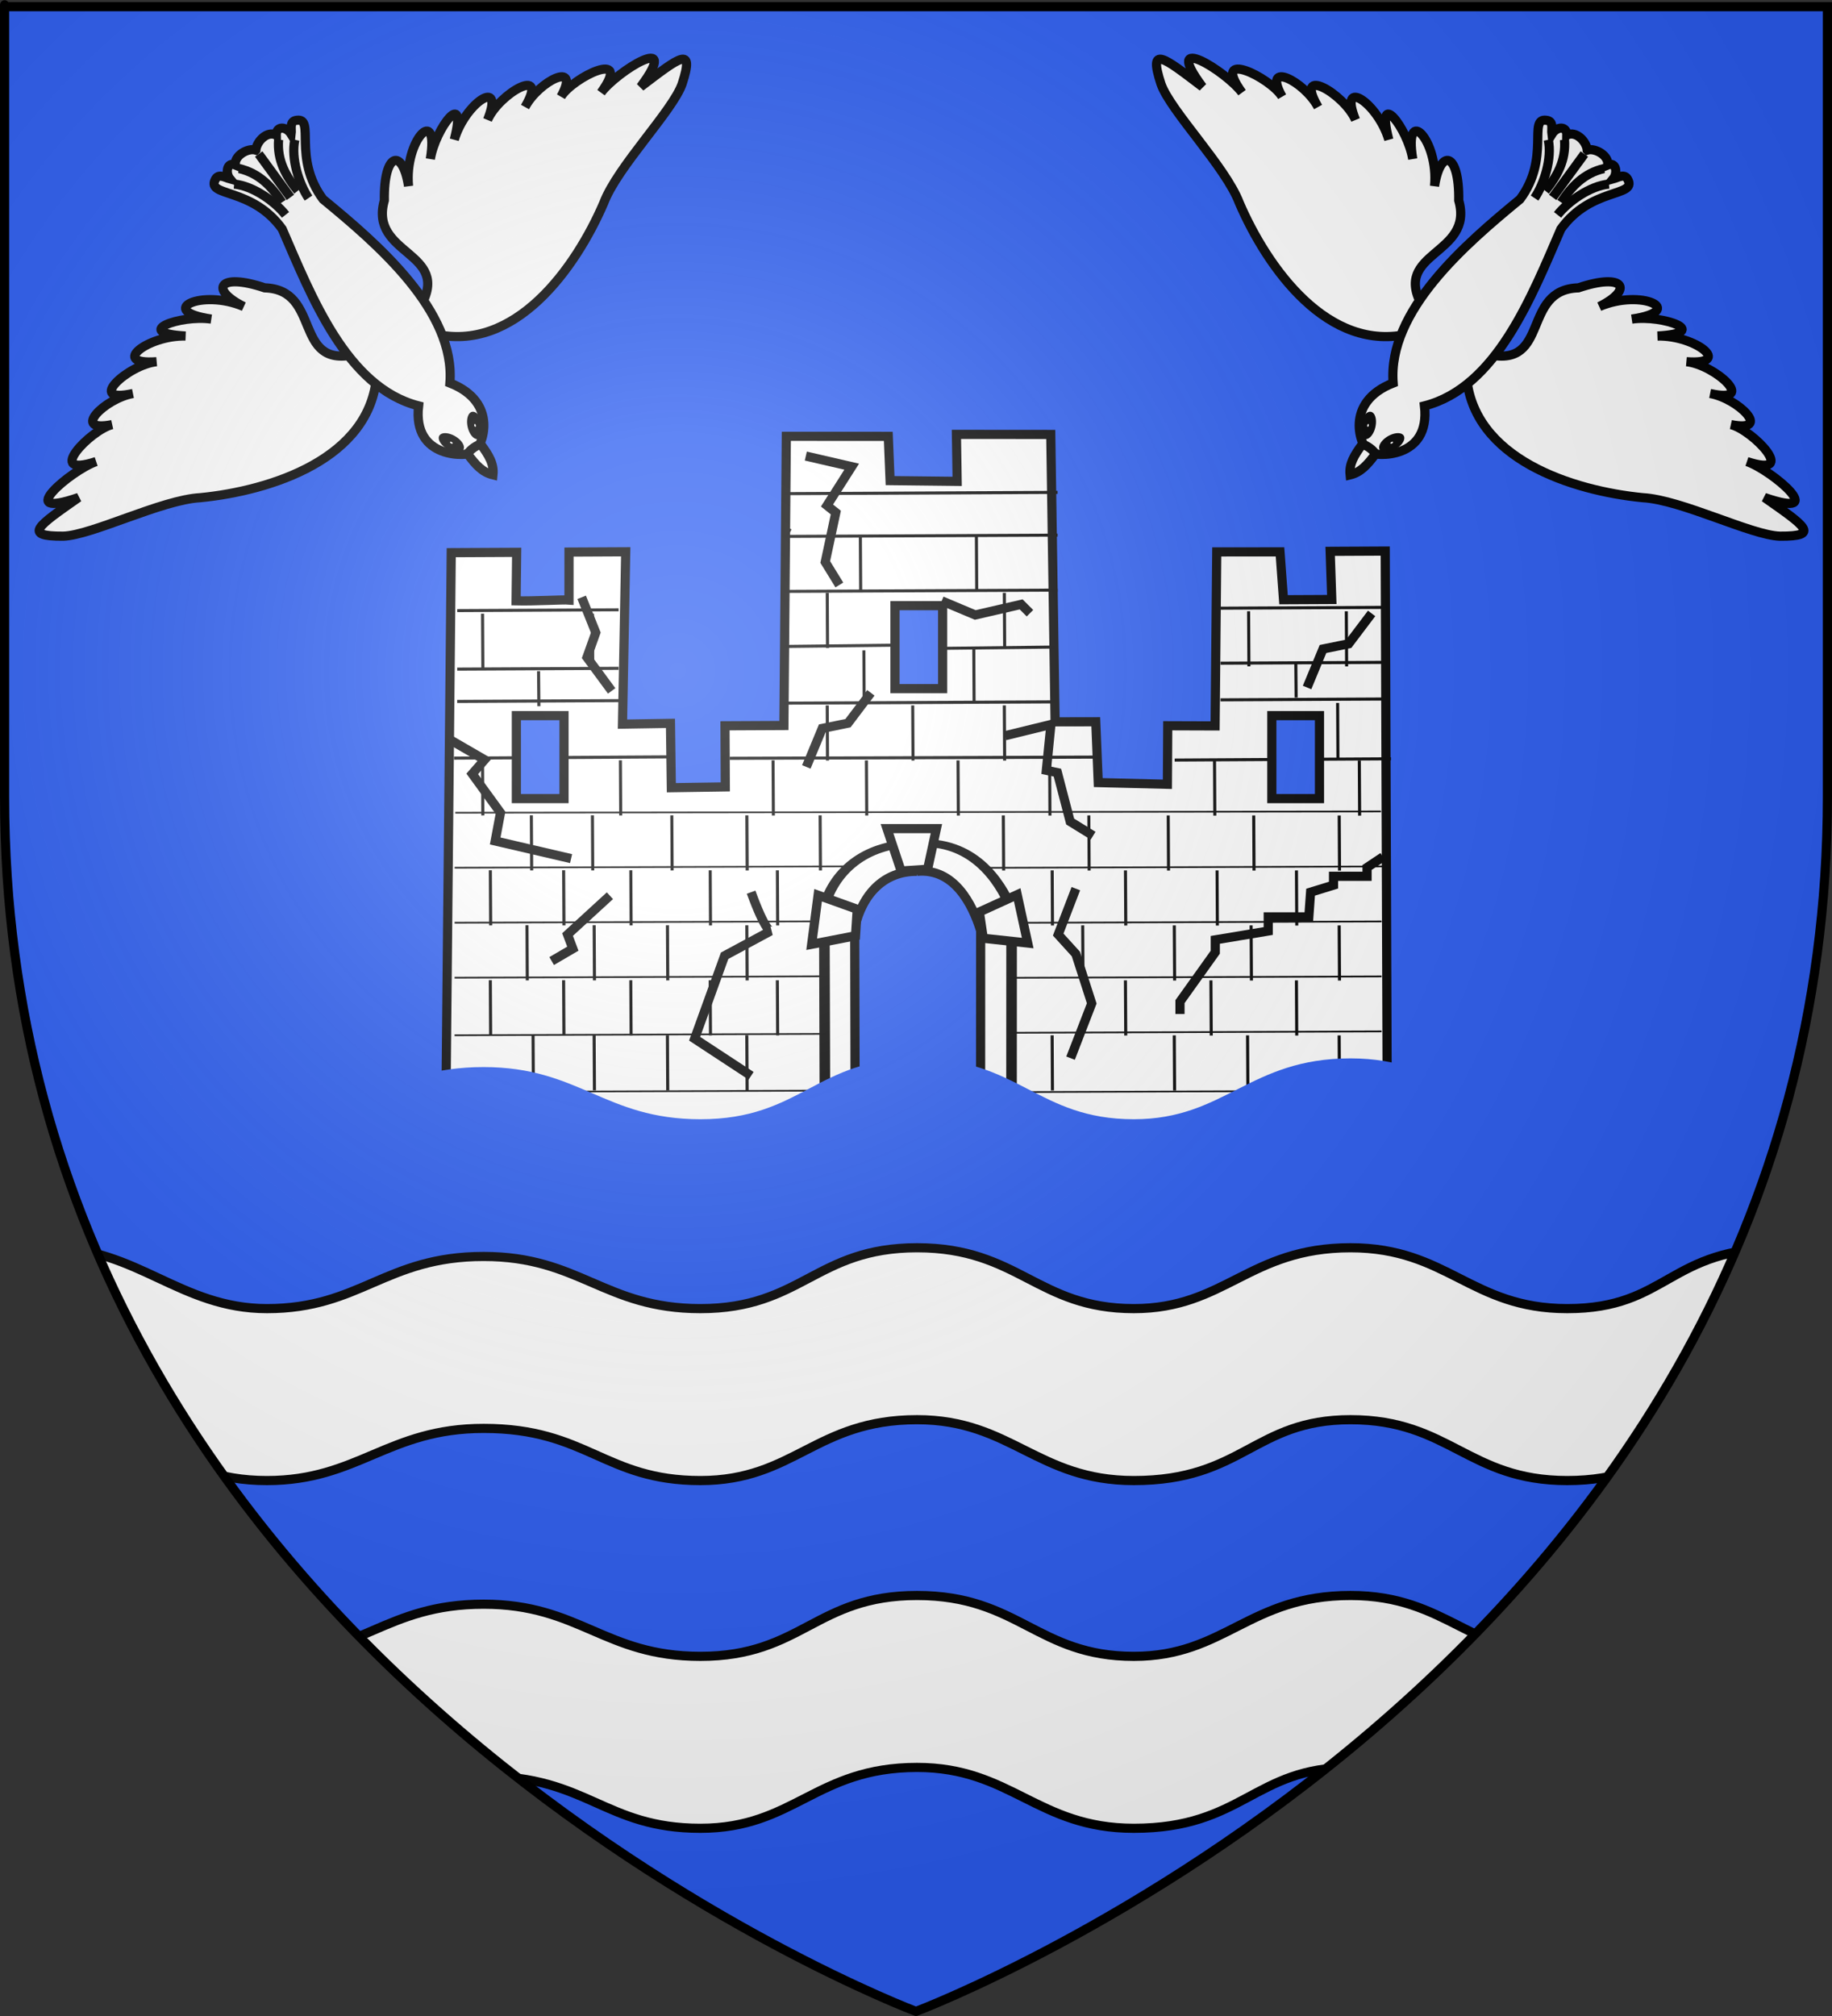 <?xml version="1.0" encoding="UTF-8" standalone="no"?>
<svg
   xmlns:dc="http://purl.org/dc/elements/1.1/"
   xmlns:cc="http://creativecommons.org/ns#"
   xmlns:rdf="http://www.w3.org/1999/02/22-rdf-syntax-ns#"
   xmlns:svg="http://www.w3.org/2000/svg"
   xmlns="http://www.w3.org/2000/svg"
   xmlns:xlink="http://www.w3.org/1999/xlink"
   xmlns:sodipodi="http://sodipodi.sourceforge.net/DTD/sodipodi-0.dtd"
   xmlns:inkscape="http://www.inkscape.org/namespaces/inkscape"
   height="660"
   width="600"
   version="1.0"
   id="svg2"
   sodipodi:version="0.32"
   inkscape:version="0.48.2 r9819"
   sodipodi:docname="Blason_Vide_3D.svg"
   inkscape:export-filename="/Users/olivier/Desktop/Blason Rouge/Blason_Vide_3D.png"
   inkscape:export-xdpi="144"
   inkscape:export-ydpi="144">
  <rect width="100%" height="100%" fill="#333333" stroke="none"/>
  <sodipodi:namedview
     inkscape:window-height="712"
     inkscape:window-width="1024"
     inkscape:pageshadow="2"
     inkscape:pageopacity="0.0"
     guidetolerance="10.0"
     gridtolerance="10.0"
     objecttolerance="10.0"
     borderopacity="1.0"
     bordercolor="#666666"
     pagecolor="#ffffff"
     id="base"
     showgrid="true"
     height="660px"
     inkscape:zoom="0.99"
     inkscape:cx="264.76184"
     inkscape:cy="312.34485"
     inkscape:window-x="-4"
     inkscape:window-y="-4"
     inkscape:current-layer="layer4"
     inkscape:snap-global="false">
    <inkscape:grid
       type="xygrid"
       id="grid3010" />
  </sodipodi:namedview>
  <desc
     id="desc4">Flag of Canton of Valais (Wallis)</desc>
  <defs
     id="defs6">
    <linearGradient
       id="linearGradient2893">
      <stop
         style="stop-color:white;stop-opacity:0.314;"
         offset="0"
         id="stop2895" />
      <stop
         id="stop2897"
         offset="0.19"
         style="stop-color:white;stop-opacity:0.251;" />
      <stop
         style="stop-color:#6b6b6b;stop-opacity:0.125;"
         offset="0.6"
         id="stop2901" />
      <stop
         style="stop-color:black;stop-opacity:0.125;"
         offset="1"
         id="stop2899" />
    </linearGradient>
    <radialGradient
       inkscape:collect="always"
       xlink:href="#linearGradient2893"
       id="radialGradient3163"
       gradientUnits="userSpaceOnUse"
       gradientTransform="matrix(1.353,0,0,1.349,-77.629,-85.747)"
       cx="221.445"
       cy="226.331"
       fx="221.445"
       fy="226.331"
       r="300" />
    <clipPath
       clipPathUnits="userSpaceOnUse"
       id="clipPath4935">
      <g
         style="display:inline"
         inkscape:label="Fond écu"
         id="g4937"
         transform="translate(1.091,0.288)">
        <path
           inkscape:connector-curvature="0"
           sodipodi:nodetypes="cccccc"
           d="m 300,658.5 c 0,0 298.5,-112.32 298.5,-397.772 0,-285.452 0,-258.552 0,-258.552 l -597,0 0,258.552 C 1.5,546.18 300,658.5 300,658.5 z"
           style="fill:#bababa;fill-opacity:1;fill-rule:evenodd;stroke:none"
           id="path4939" />
      </g>
    </clipPath>
  </defs>
  <g
     inkscape:groupmode="layer"
     id="layer3"
     inkscape:label="Fond écu"
     style="display:inline"
     sodipodi:insensitive="true">
    <path
       id="path2855"
       style="fill:#2b5df2;fill-opacity:1;fill-rule:evenodd;stroke:none"
       d="m 300,658.5 c 0,0 298.5,-112.32 298.5,-397.772 0,-285.452 0,-258.552 0,-258.552 l -597,0 0,258.552 C 1.5,546.18 300,658.5 300,658.5 z"
       sodipodi:nodetypes="cccccc"
       inkscape:connector-curvature="0" />
  </g>
  <g
     inkscape:groupmode="layer"
     id="layer4"
     inkscape:label="Meubles"
     sodipodi:insensitive="true">
    <g
       id="g4268"
       transform="translate(14.202,62.141)">
      <g
         style="fill:#ffffff"
         inkscape:label="Calque 1"
         id="layer1-4"
         transform="translate(-47.318,-262.246)">
        <g
           style="fill:#ffffff"
           id="g2962"
           transform="matrix(1,-0.005,0.005,1,-3.767,1.717)">
          <path
             inkscape:connector-curvature="0"
             sodipodi:nodetypes="ccccccccccccccccccccccccccccccccc"
             id="path1882"
             d="m 180,568.791 308.393,3.304 0.262,-190.854 -18.036,10e-6 0.452,15.764 -15.804,0 -1.077,-15.675 -20.714,-0.089 -0.829,56.966 -15.505,-0.13 -0.209,19.156 -22.648,-0.671 -0.714,-19.913 -13.319,-0.043 -0.95,-94.092 -30.893,-0.179 0.162,15.385 -21.964,-0.357 -0.519,-14.492 -33.393,-0.179 -1.267,94.671 -19.286,0 0,20 -17.679,0.179 -0.179,-21.071 -15.714,0.179 1.339,-56.416 -18.571,0 -0.089,15.702 c -2.04,-0.179 -11.25,0.357 -17.321,0.179 l 0.268,-15.881 -21.429,0 z"
             style="color:#000000;fill:#ffffff;fill-opacity:1;fill-rule:evenodd;stroke:#000000;stroke-width:3;stroke-linecap:butt;stroke-linejoin:miter;stroke-miterlimit:4;stroke-opacity:0.996;stroke-dasharray:none;stroke-dashoffset:0;marker:none;visibility:visible;display:inline;overflow:visible" />
          <path
             transform="matrix(3.38,0.012,0.012,1,-806.863,103.443)"
             sodipodi:nodetypes="cc"
             inkscape:connector-curvature="0"
             id="use4038"
             d="m 291.786,358.434 89.688,0.026"
             style="color:#000000;fill:#ffffff;stroke:#000000;stroke-width:0.562;stroke-linecap:butt;stroke-linejoin:miter;stroke-miterlimit:4;stroke-opacity:1;stroke-dasharray:none;stroke-dashoffset:0;marker:none;visibility:visible;display:inline;overflow:visible" />
          <g
             style="fill:#ffffff;fill-opacity:1;stroke:#000000;stroke-opacity:0.996"
             id="g2778">
            <path
               transform="matrix(1.487,0.002,0.002,1.108,-163.986,-62.235)"
               sodipodi:nodetypes="cccccc"
               id="path4032"
               d="m 334.818,485.321 c 12.086,-1.056 18.059,10.749 20.717,19.541 l -0.357,66.25 c -14.933,0.059 -27.5,-0.595 -41.071,-0.536 l 0.179,-66.786 c 2.511,-11.137 9.777,-18.655 20.533,-18.469 z"
               style="color:#000000;fill:#ffffff;fill-opacity:1;fill-rule:evenodd;stroke:#000000;stroke-width:2.337;stroke-linecap:butt;stroke-linejoin:miter;stroke-miterlimit:4;stroke-opacity:0.996;stroke-dasharray:none;stroke-dashoffset:0;marker:none;visibility:visible;display:inline;overflow:visible"
               inkscape:connector-curvature="0" />
            <path
               inkscape:connector-curvature="0"
               style="color:#000000;fill:#2b5df2;fill-opacity:1;fill-rule:evenodd;stroke:#000000;stroke-width:3;stroke-linecap:butt;stroke-linejoin:miter;stroke-miterlimit:4;stroke-opacity:0.996;stroke-dasharray:none;stroke-dashoffset:0;marker:none;visibility:visible;display:inline;overflow:visible"
               d="m 334.818,485.321 c 12.086,-1.056 18.059,10.749 20.717,19.541 l -0.357,66.25 c -14.933,0.059 -27.5,-0.595 -41.071,-0.536 l 0.179,-66.786 c 2.511,-11.137 9.777,-18.655 20.533,-18.469 z"
               id="path1890"
               sodipodi:nodetypes="cccccc" />
          </g>
          <path
             transform="translate(-0.012,2.312)"
             inkscape:connector-curvature="0"
             id="path2826"
             d="m 434.643,397.362 52.857,0"
             style="color:#000000;fill:#ffffff;stroke:#000000;stroke-width:1;stroke-linecap:butt;stroke-linejoin:miter;stroke-miterlimit:4;stroke-opacity:1;stroke-dasharray:none;stroke-dashoffset:0;marker:none;visibility:visible;display:inline;overflow:visible" />
          <path
             inkscape:connector-curvature="0"
             id="path2872"
             d="m 379.286,375.219 c 0.119,0 0.238,0 0,0 z"
             style="color:#000000;fill:#ffffff;stroke:#000000;stroke-width:3;stroke-linecap:butt;stroke-linejoin:miter;stroke-miterlimit:4;stroke-opacity:1;stroke-dasharray:none;stroke-dashoffset:0;marker:none;visibility:visible;display:inline;overflow:visible" />
          <path
             inkscape:connector-curvature="0"
             id="path2874"
             d="m 292.857,374.148 0.714,0.357"
             style="color:#000000;fill:#ffffff;stroke:#000000;stroke-width:3;stroke-linecap:butt;stroke-linejoin:miter;stroke-miterlimit:4;stroke-opacity:1;stroke-dasharray:none;stroke-dashoffset:0;marker:none;visibility:visible;display:inline;overflow:visible" />
          <path
             transform="translate(-0.016,3.027)"
             sodipodi:nodetypes="cc"
             inkscape:connector-curvature="0"
             id="path2878"
             d="m 291.786,358.434 89.688,0.026"
             style="color:#000000;fill:#ffffff;stroke:#000000;stroke-width:1;stroke-linecap:butt;stroke-linejoin:miter;stroke-miterlimit:4;stroke-opacity:1;stroke-dasharray:none;stroke-dashoffset:0;marker:none;visibility:visible;display:inline;overflow:visible" />
          <path
             sodipodi:nodetypes="cc"
             inkscape:connector-curvature="0"
             id="path2884"
             d="m 316.786,375.219 0.012,18.045"
             style="color:#000000;fill:#ffffff;stroke:#000000;stroke-width:1;stroke-linecap:butt;stroke-linejoin:miter;stroke-miterlimit:4;stroke-opacity:1;stroke-dasharray:none;stroke-dashoffset:0;marker:none;visibility:visible;display:inline;overflow:visible" />
          <use
             height="660"
             width="600"
             transform="translate(-0.073,14)"
             id="use3998"
             xlink:href="#path2878"
             y="0"
             x="0" />
          <use
             height="660"
             width="600"
             transform="translate(-0.094,18)"
             id="use4000"
             xlink:href="#use3998"
             y="0"
             x="0" />
          <use
             height="660"
             width="600"
             transform="matrix(0.414,-0.003,-0.003,1,171.808,18.897)"
             id="use4002"
             xlink:href="#use4000"
             y="0"
             x="0" />
          <use
             height="660"
             width="600"
             transform="translate(-0.094,18)"
             id="use4004"
             xlink:href="#path2826"
             y="0"
             x="0" />
          <use
             height="660"
             width="600"
             transform="translate(-0.063,12)"
             id="use4006"
             xlink:href="#use4004"
             y="0"
             x="0" />
          <use
             height="660"
             width="600"
             transform="translate(-249.999,-0.726)"
             id="use4008"
             xlink:href="#use4006"
             y="0"
             x="0" />
          <use
             height="660"
             width="600"
             transform="translate(0.055,-10.578)"
             id="use4010"
             xlink:href="#use4008"
             y="0"
             x="0" />
          <use
             height="660"
             width="600"
             transform="translate(0.1,-19.156)"
             id="use4012"
             xlink:href="#use4010"
             y="0"
             x="0" />
          <use
             height="660"
             width="600"
             transform="translate(37.999,0.198)"
             id="use4040"
             xlink:href="#path2884"
             y="0"
             x="0" />
          <use
             height="660"
             width="600"
             transform="translate(9.058,18.891)"
             id="use4042"
             xlink:href="#use4040"
             y="0"
             x="0" />
          <use
             height="660"
             width="600"
             transform="translate(-57.999,-0.303)"
             id="use4044"
             xlink:href="#use4042"
             y="0"
             x="0" />
          <use
             height="660"
             width="600"
             transform="translate(79.968,6.417)"
             id="use4046"
             xlink:href="#use4042"
             y="0"
             x="0" />
          <use
             height="660"
             width="600"
             transform="translate(32,0.167)"
             id="use4048"
             xlink:href="#use4046"
             y="0"
             x="0" />
          <use
             height="660"
             width="600"
             transform="translate(-3,29.985)"
             id="use4050"
             xlink:href="#use4048"
             y="0"
             x="0" />
          <path
             transform="matrix(0.401,-0.003,-0.003,1,228.489,54.798)"
             sodipodi:nodetypes="cc"
             inkscape:connector-curvature="0"
             id="use4062"
             d="m 291.786,358.434 89.688,0.026"
             style="color:#000000;fill:#ffffff;stroke:#000000;stroke-width:1;stroke-linecap:butt;stroke-linejoin:miter;stroke-miterlimit:4;stroke-opacity:1;stroke-dasharray:none;stroke-dashoffset:0;marker:none;visibility:visible;display:inline;overflow:visible" />
          <path
             transform="matrix(1,0.002,0.002,0.636,141.65,178.305)"
             style="color:#000000;fill:#ffffff;stroke:#000000;stroke-width:1;stroke-linecap:butt;stroke-linejoin:miter;stroke-miterlimit:4;stroke-opacity:1;stroke-dasharray:none;stroke-dashoffset:0;marker:none;visibility:visible;display:inline;overflow:visible"
             d="m 316.786,375.219 0.012,18.045"
             id="use4064"
             inkscape:connector-curvature="0"
             sodipodi:nodetypes="cc" />
          <use
             height="660"
             width="600"
             transform="translate(11.902,18.906)"
             id="use4072"
             xlink:href="#use4044"
             y="0"
             x="0" />
          <use
             height="660"
             width="600"
             transform="translate(36.004,-0.656)"
             id="use4074"
             xlink:href="#use4072"
             y="0"
             x="0" />
          <use
             height="660"
             width="600"
             transform="translate(-0.191,36.578)"
             id="use4080"
             xlink:href="#use4000"
             y="0"
             x="0" />
          <use
             height="660"
             width="600"
             transform="matrix(1.338,0.002,0.002,1,-117.088,17.389)"
             id="use4082"
             xlink:href="#use4080"
             y="0"
             x="0" />
          <use
             height="660"
             width="600"
             transform="translate(-12.094,17.937)"
             id="use4084"
             xlink:href="#use4072"
             y="0"
             x="0" />
          <use
             height="660"
             width="600"
             transform="translate(28,0.146)"
             id="use4086"
             xlink:href="#use4084"
             y="0"
             x="0" />
          <use
             height="660"
             width="600"
             transform="translate(30,0.157)"
             id="use4088"
             xlink:href="#use4086"
             y="0"
             x="0" />
          <use
             height="660"
             width="600"
             transform="translate(12.75,18.067)"
             id="use4090"
             xlink:href="#use4084"
             y="0"
             x="0" />
          <use
             height="660"
             width="600"
             transform="translate(30,0.157)"
             id="use4092"
             xlink:href="#use4090"
             y="0"
             x="0" />
          <use
             height="660"
             width="600"
             transform="translate(30,0.157)"
             id="use4094"
             xlink:href="#use4092"
             y="0"
             x="0" />
          <use
             height="660"
             width="600"
             transform="translate(53.999,0.282)"
             id="use4096"
             xlink:href="#use4094"
             y="0"
             x="0" />
          <use
             height="660"
             width="600"
             transform="translate(47.421,0.247)"
             id="use4098"
             xlink:href="#use4096"
             y="0"
             x="0" />
          <use
             height="660"
             width="600"
             transform="translate(-191.997,-1.002)"
             id="use4100"
             xlink:href="#use4098"
             y="0"
             x="0" />
          <use
             height="660"
             width="600"
             transform="translate(-49.999,-0.261)"
             id="use4102"
             xlink:href="#use4100"
             y="0"
             x="0" />
          <use
             height="660"
             width="600"
             transform="translate(-45.155,-0.236)"
             id="use4104"
             xlink:href="#use4102"
             y="0"
             x="0" />
          <use
             height="660"
             width="600"
             transform="translate(0.25,-47.999)"
             id="use4112"
             xlink:href="#use4104"
             y="0"
             x="0" />
          <use
             height="660"
             width="600"
             transform="translate(35.999,0.188)"
             id="use4114"
             xlink:href="#use4112"
             y="0"
             x="0" />
          <use
             height="660"
             width="600"
             transform="translate(-248.011,1.596)"
             id="use4116"
             xlink:href="#use4064"
             y="0"
             x="0" />
          <use
             height="660"
             width="600"
             transform="matrix(0.79,-0.001,-0.001,1,-46.432,17.758)"
             id="use4118"
             xlink:href="#use4080"
             y="0"
             x="0" />
          <use
             height="660"
             width="600"
             transform="translate(235.994,1.809)"
             id="use4120"
             xlink:href="#use4118"
             y="0"
             x="0" />
          <use
             height="660"
             width="600"
             transform="matrix(0.428,-0.003,-0.003,1,106.156,18.554)"
             id="use4124"
             xlink:href="#use4038"
             y="0"
             x="0" />
          <use
             height="660"
             width="600"
             transform="translate(15.906,18.083)"
             id="use4132"
             xlink:href="#use4104"
             y="0"
             x="0" />
          <use
             height="660"
             width="600"
             transform="translate(20,0.104)"
             id="use4134"
             xlink:href="#use4132"
             y="0"
             x="0" />
          <use
             height="660"
             width="600"
             transform="translate(26,0.136)"
             id="use4136"
             xlink:href="#use4134"
             y="0"
             x="0" />
          <use
             height="660"
             width="600"
             transform="translate(24.578,0.128)"
             id="use4138"
             xlink:href="#use4136"
             y="0"
             x="0" />
          <use
             height="660"
             width="600"
             transform="translate(24,0.125)"
             id="use4140"
             xlink:href="#use4138"
             y="0"
             x="0" />
          <path
             transform="translate(46.365,91.931)"
             style="color:#000000;fill:#ffffff;stroke:#000000;stroke-width:1;stroke-linecap:butt;stroke-linejoin:miter;stroke-miterlimit:4;stroke-opacity:1;stroke-dasharray:none;stroke-dashoffset:0;marker:none;visibility:visible;display:inline;overflow:visible"
             d="m 316.786,375.219 0.012,18.045"
             id="use4144"
             inkscape:connector-curvature="0"
             sodipodi:nodetypes="cc" />
          <use
             height="660"
             width="600"
             transform="translate(28,0.146)"
             id="use4146"
             xlink:href="#use4144"
             y="0"
             x="0" />
          <use
             height="660"
             width="600"
             transform="translate(26,0.136)"
             id="use4148"
             xlink:href="#use4146"
             y="0"
             x="0" />
          <use
             height="660"
             width="600"
             transform="translate(28,0.146)"
             id="use4150"
             xlink:href="#use4148"
             y="0"
             x="0" />
          <use
             height="660"
             width="600"
             transform="translate(28,0.146)"
             id="use4152"
             xlink:href="#use4150"
             y="0"
             x="0" />
          <use
             height="660"
             width="600"
             transform="translate(-14.094,17.927)"
             id="use4154"
             xlink:href="#use4152"
             y="0"
             x="0" />
          <use
             height="660"
             width="600"
             transform="matrix(0.938,-3.2369991e-4,-3.2369991e-4,1,11.424,18.06)"
             id="use4156"
             xlink:href="#use4124"
             y="0"
             x="0" />
          <use
             height="660"
             width="600"
             transform="translate(-0.192,36.843)"
             id="use4158"
             xlink:href="#use4156"
             y="0"
             x="0" />
          <use
             height="660"
             width="600"
             transform="translate(-0.097,18.578)"
             id="use4160"
             xlink:href="#use4158"
             y="0"
             x="0" />
          <use
             height="660"
             width="600"
             transform="translate(173.997,0.908)"
             id="use4164"
             xlink:href="#use4124"
             y="0"
             x="0" />
          <use
             height="660"
             width="600"
             transform="matrix(0.942,-3.0057849e-4,-3.0057849e-4,1,28.139,18.147)"
             id="use4166"
             xlink:href="#use4164"
             y="0"
             x="0" />
          <use
             height="660"
             width="600"
             transform="translate(-0.188,35.999)"
             id="use4168"
             xlink:href="#use4166"
             y="0"
             x="0" />
          <use
             height="660"
             width="600"
             transform="translate(-0.101,19.422)"
             id="use4170"
             xlink:href="#use4168"
             y="0"
             x="0" />
          <use
             height="660"
             width="600"
             transform="translate(-26,-0.136)"
             id="use4184"
             xlink:href="#use4154"
             y="0"
             x="0" />
          <use
             height="660"
             width="600"
             transform="translate(-30,-0.157)"
             id="use4186"
             xlink:href="#use4184"
             y="0"
             x="0" />
          <use
             height="660"
             width="600"
             transform="translate(-24,-0.125)"
             id="use4188"
             xlink:href="#use4186"
             y="0"
             x="0" />
          <use
             height="660"
             width="600"
             transform="translate(-89.999,-0.47)"
             id="use4190"
             xlink:href="#use4188"
             y="0"
             x="0" />
          <use
             height="660"
             width="600"
             transform="translate(-22,-0.115)"
             id="use4192"
             xlink:href="#use4190"
             y="0"
             x="0" />
          <use
             height="660"
             width="600"
             transform="translate(-26,-0.136)"
             id="use4194"
             xlink:href="#use4192"
             y="0"
             x="0" />
          <use
             height="660"
             width="600"
             transform="translate(-22,-0.115)"
             id="use4196"
             xlink:href="#use4194"
             y="0"
             x="0" />
          <use
             height="660"
             width="600"
             transform="translate(-24,-0.125)"
             id="use4198"
             xlink:href="#use4196"
             y="0"
             x="0" />
          <use
             height="660"
             width="600"
             transform="translate(11.906,18.062)"
             id="use4200"
             xlink:href="#use4198"
             y="0"
             x="0" />
          <use
             height="660"
             width="600"
             transform="translate(22,0.115)"
             id="use4202"
             xlink:href="#use4200"
             y="0"
             x="0" />
          <use
             height="660"
             width="600"
             transform="translate(24,0.125)"
             id="use4204"
             xlink:href="#use4202"
             y="0"
             x="0" />
          <use
             height="660"
             width="600"
             transform="translate(26,0.136)"
             id="use4206"
             xlink:href="#use4204"
             y="0"
             x="0" />
          <use
             height="660"
             width="600"
             transform="translate(109.998,0.574)"
             id="use4208"
             xlink:href="#use4206"
             y="0"
             x="0" />
          <use
             height="660"
             width="600"
             transform="translate(30,0.157)"
             id="use4210"
             xlink:href="#use4208"
             y="0"
             x="0" />
          <use
             height="660"
             width="600"
             transform="translate(25.156,0.131)"
             id="use4212"
             xlink:href="#use4210"
             y="0"
             x="0" />
          <use
             height="660"
             width="600"
             transform="translate(28.844,0.15)"
             id="use4214"
             xlink:href="#use4212"
             y="0"
             x="0" />
          <use
             height="660"
             width="600"
             transform="translate(-14.094,17.927)"
             id="use4216"
             xlink:href="#use4214"
             y="0"
             x="0" />
          <use
             height="660"
             width="600"
             transform="translate(0.094,-18)"
             id="use4218"
             xlink:href="#use4168"
             y="0"
             x="0" />
          <use
             height="660"
             width="600"
             transform="translate(0.098,-18.844)"
             id="use4220"
             xlink:href="#use4158"
             y="0"
             x="0" />
          <use
             height="660"
             width="600"
             transform="translate(-28,-0.146)"
             id="use4222"
             xlink:href="#use4216"
             y="0"
             x="0" />
          <use
             height="660"
             width="600"
             transform="translate(-28,-0.146)"
             id="use4224"
             xlink:href="#use4222"
             y="0"
             x="0" />
          <use
             height="660"
             width="600"
             transform="translate(-113.998,-0.595)"
             id="use4226"
             xlink:href="#use4224"
             y="0"
             x="0" />
          <use
             height="660"
             width="600"
             transform="translate(-22,-0.115)"
             id="use4228"
             xlink:href="#use4226"
             y="0"
             x="0" />
          <use
             height="660"
             width="600"
             transform="translate(-26,-0.136)"
             id="use4230"
             xlink:href="#use4228"
             y="0"
             x="0" />
          <use
             height="660"
             width="600"
             transform="translate(-22,-0.115)"
             id="use4232"
             xlink:href="#use4230"
             y="0"
             x="0" />
          <use
             height="660"
             width="600"
             transform="translate(-24,-0.125)"
             id="use4234"
             xlink:href="#use4232"
             y="0"
             x="0" />
          <use
             height="660"
             width="600"
             transform="translate(13.906,18.073)"
             id="use4236"
             xlink:href="#use4234"
             y="0"
             x="0" />
          <use
             height="660"
             width="600"
             transform="translate(20,0.104)"
             id="use4238"
             xlink:href="#use4236"
             y="0"
             x="0" />
          <use
             height="660"
             width="600"
             transform="translate(24,0.125)"
             id="use4240"
             xlink:href="#use4238"
             y="0"
             x="0" />
          <use
             height="660"
             width="600"
             transform="translate(26,0.136)"
             id="use4242"
             xlink:href="#use4240"
             y="0"
             x="0" />
          <use
             height="660"
             width="600"
             transform="translate(99.999,0.522)"
             id="use4244"
             xlink:href="#use4242"
             y="0"
             x="0" />
          <use
             height="660"
             width="600"
             transform="translate(39.999,0.209)"
             id="use4246"
             xlink:href="#use4244"
             y="0"
             x="0" />
          <use
             height="660"
             width="600"
             transform="translate(24,0.125)"
             id="use4248"
             xlink:href="#use4246"
             y="0"
             x="0" />
          <use
             height="660"
             width="600"
             transform="translate(30,0.157)"
             id="use4250"
             xlink:href="#use4248"
             y="0"
             x="0" />
        </g>
      </g>
      <rect
         y="172.139"
         x="154.913"
         height="27.168"
         width="15.607"
         id="rect4066"
         style="fill:#2b5df2;fill-rule:evenodd;stroke:#000000;stroke-width:3;stroke-linecap:butt;stroke-linejoin:miter;stroke-miterlimit:4;stroke-opacity:1;stroke-dasharray:none" />
      <use
         height="660"
         width="600"
         transform="translate(124,-36)"
         id="use4068"
         xlink:href="#rect4066"
         y="0"
         x="0" />
      <use
         style="stroke-width:3;stroke-miterlimit:4;stroke-dasharray:none"
         height="660"
         width="600"
         transform="translate(247.422,0)"
         id="use4070"
         xlink:href="#rect4066"
         y="0"
         x="0" />
      <path
         sodipodi:nodetypes="cccc"
         inkscape:connector-curvature="0"
         id="path4172"
         d="m 176.301,133.41 4.624,11.561 -2.89,8.092 8.092,10.983"
         style="fill:none;stroke:#000000;stroke-width:3;stroke-linecap:butt;stroke-linejoin:miter;stroke-miterlimit:4;stroke-opacity:1;stroke-dasharray:none" />
      <use
         height="660"
         width="600"
         transform="matrix(0.517,0.856,-0.856,0.517,458.072,-81.205)"
         id="use4174"
         xlink:href="#path4172"
         y="0"
         x="0" />
      <use
         height="660"
         width="600"
         transform="translate(-164,26)"
         id="use4176"
         xlink:href="#use4174"
         y="0"
         x="0" />
      <path
         inkscape:connector-curvature="0"
         id="path4178"
         d="m 249.711,87.168 15.029,3.468 -8.092,12.717 2.89,2.312 -3.468,16.185 4.624,7.514"
         style="fill:none;stroke:#000000;stroke-width:3;stroke-linecap:butt;stroke-linejoin:miter;stroke-miterlimit:4;stroke-opacity:1;stroke-dasharray:none" />
      <use
         height="660"
         width="600"
         transform="matrix(0.893,-0.45,0.45,0.893,52.79,213.241)"
         id="use4180"
         xlink:href="#path4178"
         y="0"
         x="0" />
      <path
         inkscape:connector-curvature="0"
         id="path4182"
         d="m 133.526,180.231 10.983,6.358 -4.046,4.624 9.249,12.717 -1.734,9.249 24.855,5.78"
         style="fill:none;stroke:#000000;stroke-width:3;stroke-linecap:butt;stroke-linejoin:miter;stroke-miterlimit:4;stroke-opacity:1;stroke-dasharray:none" />
      <path
         sodipodi:nodetypes="ccccc"
         inkscape:connector-curvature="0"
         id="path4252"
         d="m 280.925,223.006 -4.624,-13.873 16.185,0 -2.89,13.295 z"
         style="fill:#ffffff;stroke:#000000;stroke-width:3;stroke-linecap:butt;stroke-linejoin:miter;stroke-miterlimit:4;stroke-opacity:1;stroke-dasharray:none" />
      <use
         height="660"
         width="600"
         transform="matrix(0.13,-0.992,0.992,0.13,8.247,493.9)"
         id="use4254"
         xlink:href="#path4252"
         y="0"
         x="0" />
      <use
         height="660"
         width="600"
         transform="matrix(-0.997,0.084,0.084,0.997,552.507,-20.798)"
         id="use4256"
         xlink:href="#use4254"
         y="0"
         x="0" />
      <path
         inkscape:connector-curvature="0"
         id="path4258"
         d="m 231.792,229.942 c 4.624,12.717 6.358,12.717 6.358,12.717 l -15.029,8.092 -9.827,27.168 18.497,12.139"
         style="fill:none;stroke:#000000;stroke-width:3;stroke-linecap:butt;stroke-linejoin:miter;stroke-miterlimit:4;stroke-opacity:1;stroke-dasharray:none" />
      <path
         inkscape:connector-curvature="0"
         id="path4260"
         d="m 438.728,218.381 -5.202,3.468 0,2.89 -10.983,0 0,2.89 -7.514,2.312 -0.578,8.092 -13.295,0 0,4.624 -17.341,2.89 0,4.046 -11.561,16.185 0,4.046"
         style="fill:none;stroke:#000000;stroke-width:3;stroke-linecap:butt;stroke-linejoin:miter;stroke-miterlimit:4;stroke-opacity:1;stroke-dasharray:none" />
      <path
         inkscape:connector-curvature="0"
         id="path4262"
         d="m 294.22,134.566 10.983,4.624 15.029,-3.468 2.89,2.89"
         style="fill:none;stroke:#000000;stroke-width:3;stroke-linecap:butt;stroke-linejoin:miter;stroke-miterlimit:4;stroke-opacity:1;stroke-dasharray:none" />
      <path
         inkscape:connector-curvature="0"
         id="path4264"
         d="m 338.15,228.786 -5.78,15.029 5.78,6.358 5.202,16.185 -6.936,17.919"
         style="fill:none;stroke:#000000;stroke-width:3;stroke-linecap:butt;stroke-linejoin:miter;stroke-miterlimit:4;stroke-opacity:1;stroke-dasharray:none" />
      <path
         inkscape:connector-curvature="0"
         id="path4266"
         d="m 185.549,231.098 -13.873,12.717 1.734,4.624 -6.936,4.046"
         style="fill:none;stroke:#000000;stroke-width:3;stroke-linecap:butt;stroke-linejoin:miter;stroke-miterlimit:4;stroke-opacity:1;stroke-dasharray:none" />
    </g>
    <g
       id="g4438"
       transform="matrix(0.204,0.149,-0.149,0.204,415.059,-30.591)"
       style="stroke-width:11.881;stroke-miterlimit:4;stroke-dasharray:none">
      <g
         transform="translate(704.442,773.876)"
         style="stroke-width:11.881;stroke-miterlimit:4;stroke-dasharray:none;display:inline"
         inkscape:label="Fond écu"
         id="layer3-2">
        <g
           transform="translate(0,-22.208)"
           id="g2574"
           style="stroke-width:11.881;stroke-miterlimit:4;stroke-dasharray:none">
          <path
             style="fill:#ffffff;fill-opacity:1;fill-rule:evenodd;stroke:#000000;stroke-width:11.881;stroke-linecap:butt;stroke-linejoin:miter;stroke-miterlimit:4;stroke-opacity:1;stroke-dasharray:none;display:inline"
             d="m -138.131,-413.934 c 70.325,83.966 200.181,40.077 278.544,-6.155 41.973,-27.46 142.51,-43.594 173.031,-64.631 43.256,-31.172 18.458,-29.934 -45.706,-28.698 87.313,-26.942 -13.051,-34.375 -45.815,-24.199 68.273,-22.256 -18.23,-37.553 -44.98,-26.438 49.821,-23.179 -11.685,-33.186 -45.486,-16.669 58.354,-25.598 -16.934,-33.995 -49.196,-15.143 51.856,-32.201 -10.355,-34.917 -49.943,-4.731 54.957,-45.104 -10.472,-26.9 -39.881,1.961 51.983,-51.11 -13,-39.843 -43.504,11.665 23.094,-44.589 -0.047,-54.748 -36.26,-3.535 -58.419,45.551 31.733,105.105 -42.786,138.38"
             id="path2572"
             sodipodi:nodetypes="ccccccccccccc"
             inkscape:connector-curvature="0" />
          <path
             style="fill:#ffffff;fill-opacity:1;fill-rule:evenodd;stroke:#000000;stroke-width:11.881;stroke-linecap:butt;stroke-linejoin:miter;stroke-miterlimit:4;stroke-opacity:1;stroke-dasharray:none;display:inline"
             d="m -228.618,-413.934 c -70.325,83.966 -200.181,40.077 -278.544,-6.155 -41.973,-27.46 -142.51,-43.594 -173.031,-64.631 -43.256,-31.172 -18.458,-29.934 45.706,-28.698 -87.313,-26.942 13.051,-34.375 45.815,-24.199 -68.273,-22.256 18.23,-37.553 44.98,-26.438 -49.821,-23.179 11.685,-33.186 45.486,-16.669 -58.354,-25.598 16.934,-33.995 49.196,-15.143 -51.856,-32.201 10.355,-34.917 49.942,-4.731 -54.957,-45.104 10.472,-26.9 39.881,1.961 -51.983,-51.11 13,-39.843 43.504,11.665 -23.094,-44.589 0.047,-54.748 36.26,-3.535 58.419,45.551 -31.733,105.105 42.786,138.38"
             id="path2498"
             sodipodi:nodetypes="ccccccccccccc"
             inkscape:connector-curvature="0" />
        </g>
        <path
           sodipodi:nodetypes="ccccccscccccc"
           d="m -183.374,-763.601 c 6.523,-8.915 27.807,-10.762 32.763,0 6.283,-10.349 16.941,0.478 16.381,10.343 4.076,-5.114 7.721,-15.297 16.381,-10.343 21.813,11.541 -33.35,36.058 -32.763,102.732 20.646,91.965 53.843,214.85 -7.635,289.37 47.676,51.543 -12.336,90.621 -22.676,90.943 -13.069,0.408 -64.699,-32.518 -27.579,-90.943 -61.019,-71.206 -30.481,-200.607 -7.635,-289.37 0.587,-66.674 -54.575,-91.19 -32.763,-102.732 8.66,-4.954 11.592,5.229 16.381,10.343 -0.917,-12.361 9.385,-20.335 16.381,-10.343 5.673,-11.962 25.431,-8.638 32.763,0 z"
           style="fill:#ffffff;fill-opacity:1;stroke:#000000;stroke-width:11.881;stroke-miterlimit:4;stroke-opacity:1;stroke-dasharray:none"
           id="rect34114"
           inkscape:connector-curvature="0" />
        <path
           sodipodi:nodetypes="cccc"
           id="path2423"
           d="m -193.969,-283.89 c -0.103,17.776 1.051,30.969 10.598,41.495 9.12,-10.768 10.473,-23.471 10.598,-41.495 -6.548,-2.408 -15.454,-2.077 -21.196,0 z"
           style="fill:#ffffff;fill-opacity:1;fill-rule:evenodd;stroke:#000000;stroke-width:11.881;stroke-linecap:butt;stroke-linejoin:miter;stroke-miterlimit:4;stroke-opacity:1;stroke-dasharray:none"
           inkscape:connector-curvature="0" />
        <g
           transform="translate(-2.466,0)"
           id="g2563"
           style="stroke-width:11.881;stroke-miterlimit:4;stroke-dasharray:none">
          <path
             style="fill:none;stroke:#000000;stroke-width:11.881;stroke-linecap:butt;stroke-linejoin:miter;stroke-miterlimit:4;stroke-opacity:1;stroke-dasharray:none"
             d="m -180.909,-757.328 0,69.595"
             id="path5526"
             sodipodi:nodetypes="cc"
             inkscape:connector-curvature="0" />
          <g
             style="stroke:#000000;stroke-width:11.691;stroke-miterlimit:4;stroke-opacity:1;stroke-dasharray:none"
             id="g5534"
             transform="matrix(0.999,0,0,1.034,8.732,30.62)">
            <path
               sodipodi:nodetypes="cc"
               id="path5524"
               d="m -221.661,-761.913 c 17.623,19.803 20.31,42.301 19.1,65.975"
               style="fill:none;stroke:#000000;stroke-width:11.691;stroke-linecap:butt;stroke-linejoin:miter;stroke-miterlimit:4;stroke-opacity:1;stroke-dasharray:none"
               inkscape:connector-curvature="0" />
            <path
               sodipodi:nodetypes="cc"
               id="path5530"
               d="m -158.111,-761.913 c -17.623,19.803 -20.31,42.301 -19.1,65.975"
               style="fill:none;stroke:#000000;stroke-width:11.691;stroke-linecap:butt;stroke-linejoin:miter;stroke-miterlimit:4;stroke-opacity:1;stroke-dasharray:none;display:inline"
               inkscape:connector-curvature="0" />
          </g>
          <g
             id="g2559"
             style="stroke-width:11.881;stroke-miterlimit:4;stroke-dasharray:none">
            <path
               sodipodi:nodetypes="cc"
               id="path5522"
               d="m -229.623,-744.662 c 18.535,16.462 29.388,49.316 30.267,71.509"
               style="fill:none;stroke:#000000;stroke-width:11.881;stroke-linecap:butt;stroke-linejoin:miter;stroke-miterlimit:4;stroke-opacity:1;stroke-dasharray:none"
               inkscape:connector-curvature="0" />
            <path
               sodipodi:nodetypes="cc"
               id="path2557"
               d="m -132.195,-744.662 c -18.535,16.462 -29.388,49.316 -30.267,71.509"
               style="fill:none;stroke:#000000;stroke-width:11.881;stroke-linecap:butt;stroke-linejoin:miter;stroke-miterlimit:4;stroke-opacity:1;stroke-dasharray:none;display:inline"
               inkscape:connector-curvature="0" />
          </g>
        </g>
        <g
           transform="translate(-0.434,0)"
           id="g2582"
           style="stroke-width:11.881;stroke-miterlimit:4;stroke-dasharray:none">
          <path
             transform="matrix(0.779,0.908,0.31,-0.842,-711.457,-593.862)"
             d="m 559.801,255.862 a 7.587,7.587 0 1 1 -15.174,0 7.587,7.587 0 1 1 15.174,0 z"
             sodipodi:ry="7.5871706"
             sodipodi:rx="7.5871706"
             sodipodi:cy="255.86182"
             sodipodi:cx="552.21405"
             id="path2506"
             style="fill:#ffffff;fill-opacity:1;stroke:#000000;stroke-width:12.274;stroke-linejoin:miter;stroke-miterlimit:4;stroke-opacity:1;stroke-dasharray:none;display:inline"
             sodipodi:type="arc" />
          <path
             transform="matrix(-0.779,0.908,-0.31,-0.842,345.576,-593.862)"
             d="m 559.801,255.862 a 7.587,7.587 0 1 1 -15.174,0 7.587,7.587 0 1 1 15.174,0 z"
             sodipodi:ry="7.5871706"
             sodipodi:rx="7.5871706"
             sodipodi:cy="255.86182"
             sodipodi:cx="552.21405"
             id="path2580"
             style="fill:#ffffff;fill-opacity:1;stroke:#000000;stroke-width:12.274;stroke-linejoin:miter;stroke-miterlimit:4;stroke-opacity:1;stroke-dasharray:none;display:inline"
             sodipodi:type="arc" />
        </g>
      </g>
      <g
         transform="translate(704.442,773.876)"
         inkscape:label="Meubles"
         id="layer4-4"
         style="stroke-width:11.881;stroke-miterlimit:4;stroke-dasharray:none" />
      <g
         transform="translate(704.442,773.876)"
         inkscape:label="Reflet final"
         id="layer2-5"
         style="stroke-width:11.881;stroke-miterlimit:4;stroke-dasharray:none" />
      <g
         transform="translate(704.442,773.876)"
         inkscape:label="Contour final"
         id="layer1-5"
         style="stroke-width:11.881;stroke-miterlimit:4;stroke-dasharray:none" />
    </g>
    <use
       x="0"
       y="0"
       xlink:href="#g4438"
       id="use4460"
       transform="matrix(-1,0,0,1,603.628,0)"
       width="600"
       height="660" />
    <g
       id="g4930"
       clip-path="url(#clipPath4935)">
      <path
         transform="matrix(1.423,0,0,1.423,-86.404,-760.37)"
         inkscape:connector-curvature="0"
         style="fill:#ffffff;fill-opacity:1;fill-rule:nonzero;stroke:#000000;stroke-width:2.108;stroke-linecap:butt;stroke-linejoin:miter;stroke-miterlimit:4;stroke-opacity:1;stroke-dasharray:none;stroke-dashoffset:0;marker:none;visibility:visible;display:inline;overflow:visible;enable-background:accumulate"
         d="m 26.625,832.843 c 8.868,-4.124 29.911,-11.436 45.656,-11.436 19.894,0 29.994,14.003 49.878,14.003 21.513,0 27.209,-12.002 49.878,-12.002 22.099,0 27.78,12.002 49.878,12.002 23.353,0 26.524,-14.003 49.878,-14.003 23.361,0 27.681,14.003 49.878,14.003 21.042,0 26.517,-14.003 49.878,-14.003 22.318,0 27.681,14.003 49.878,14.003 23.354,0 23.056,-14.003 49.878,-14.003 23.354,0 23.728,7.397 46.41,13.425 -4.624,13.534 -6.967,23.105 -9.249,36.088 -13.611,-5.97 -11.47,-9.957 -37.162,-9.957 -22.228,0 -26.517,14.003 -49.878,14.003 -22.805,0 -27.102,-14.003 -49.878,-14.003 -22.198,0 -24.756,14.003 -49.878,14.003 -22.198,0 -28.259,-14.003 -49.878,-14.003 -23.361,0 -28.259,14.003 -49.878,14.003 -22.09,0 -26.046,-12.002 -49.878,-12.002 -22.091,0 -28.871,12.002 -49.878,12.002 -22.79,0 -25.946,-14.003 -49.878,-14.003 -14.021,0 -28.248,3.647 -38.194,7.665 -2.938,-10.964 -4.335,-24.117 -7.461,-35.785 z"
         id="path3243"
         sodipodi:nodetypes="csssssssssccssssssssscc" />
      <path
         transform="matrix(1.423,0,0,1.423,-86.404,-760.37)"
         inkscape:connector-curvature="0"
         sodipodi:nodetypes="csssssssssccssssssscc"
         id="path3245"
         d="m 50.168,903.96 c 6.738,-1.62 14.043,-2.552 22.112,-2.552 19.894,0 29.994,14.003 49.878,14.003 21.513,0 27.209,-12.002 49.878,-12.002 22.099,0 27.78,12.002 49.878,12.002 23.353,0 26.524,-14.003 49.878,-14.003 23.361,0 27.681,14.003 49.878,14.003 21.042,0 26.517,-14.003 49.878,-14.003 22.318,0 27.681,14.003 49.878,14.003 23.354,0 23.056,-14.003 49.878,-14.003 9.387,0 15.621,1.288 21.194,3.221 -8.251,15.842 -13.004,23.931 -21.194,36.335 -22.228,0 -26.517,14.003 -49.878,14.003 -22.805,0 -27.102,-14.003 -49.878,-14.003 -22.198,0 -24.756,14.003 -49.878,14.003 -22.198,0 -28.259,-14.003 -49.878,-14.003 -23.361,0 -28.259,14.003 -49.878,14.003 -22.09,0 -26.046,-12.002 -49.878,-12.002 -22.091,0 -28.871,12.002 -49.878,12.002 -22.79,0 -25.946,-14.003 -49.878,-14.003 -7.903,-12.797 -11.999,-21.872 -22.112,-37.004 z"
         style="fill:#ffffff;fill-opacity:1;fill-rule:nonzero;stroke:#000000;stroke-width:2.108;stroke-linecap:butt;stroke-linejoin:miter;stroke-miterlimit:4;stroke-opacity:1;stroke-dasharray:none;stroke-dashoffset:0;marker:none;visibility:visible;display:inline;overflow:visible;enable-background:accumulate" />
      <path
         sodipodi:nodetypes="csssssssssccssssssssscc"
         id="path4636"
         d="m 26.625,832.843 c 8.868,-4.124 29.911,-11.436 45.656,-11.436 19.894,0 29.994,14.003 49.878,14.003 21.513,0 27.209,-12.002 49.878,-12.002 22.099,0 27.78,12.002 49.878,12.002 23.353,0 26.524,-14.003 49.878,-14.003 23.361,0 27.681,14.003 49.878,14.003 21.042,0 26.517,-14.003 49.878,-14.003 22.318,0 27.681,14.003 49.878,14.003 23.354,0 23.056,-14.003 49.878,-14.003 23.354,0 23.728,7.397 46.41,13.425 -4.624,13.534 -6.967,23.105 -9.249,36.088 -13.611,-5.97 -11.47,-9.957 -37.162,-9.957 -22.228,0 -26.517,14.003 -49.878,14.003 -22.805,0 -27.102,-14.003 -49.878,-14.003 -22.198,0 -24.756,14.003 -49.878,14.003 -22.198,0 -28.259,-14.003 -49.878,-14.003 -23.361,0 -28.259,14.003 -49.878,14.003 -22.09,0 -26.046,-12.002 -49.878,-12.002 -22.091,0 -28.871,12.002 -49.878,12.002 -22.79,0 -25.946,-14.003 -49.878,-14.003 -14.021,0 -28.248,3.647 -38.194,7.665 -2.938,-10.964 -4.335,-24.117 -7.461,-35.785 z"
         style="fill:#2b5df2;fill-opacity:1;fill-rule:nonzero;stroke:none;stroke-width:0.854;marker:none;visibility:visible;display:inline;overflow:visible;enable-background:accumulate"
         inkscape:connector-curvature="0"
         transform="matrix(1.423,0,0,1.423,-86.404,-822.37)" />
    </g>
  </g>
  <g
     inkscape:groupmode="layer"
     id="layer2"
     inkscape:label="Reflet final"
     sodipodi:insensitive="true">
    <path
       sodipodi:nodetypes="cccccc"
       d="M 300,658.5 C 300,658.5 598.5,546.18 598.5,260.728 C 598.5,-24.723 598.5,2.176 598.5,2.176 L 1.5,2.176 L 1.5,260.728 C 1.5,546.18 300,658.5 300,658.5 z "
       style="opacity:1;fill:url(#radialGradient3163);fill-opacity:1;fill-rule:evenodd;stroke:none;stroke-width:1px;stroke-linecap:butt;stroke-linejoin:miter;stroke-opacity:1"
       id="path2875"
       inkscape:export-xdpi="144"
       inkscape:export-ydpi="144" />
  </g>
  <g
     inkscape:groupmode="layer"
     id="layer1"
     inkscape:label="Contour final"
     sodipodi:insensitive="true">
    <path
       sodipodi:nodetypes="cccccc"
       d="M 300,658.5 C 300,658.5 1.5,546.18 1.5,260.728 C 1.5,-24.723 1.5,2.176 1.5,2.176 L 598.5,2.176 L 598.5,260.728 C 598.5,546.18 300,658.5 300,658.5 z "
       style="opacity:1;fill:none;fill-opacity:1;fill-rule:evenodd;stroke:#000000;stroke-width:3;stroke-linecap:butt;stroke-linejoin:miter;stroke-miterlimit:4;stroke-dasharray:none;stroke-opacity:1"
       id="path1411"
       inkscape:export-xdpi="144"
       inkscape:export-ydpi="144" />
  </g>
</svg>
